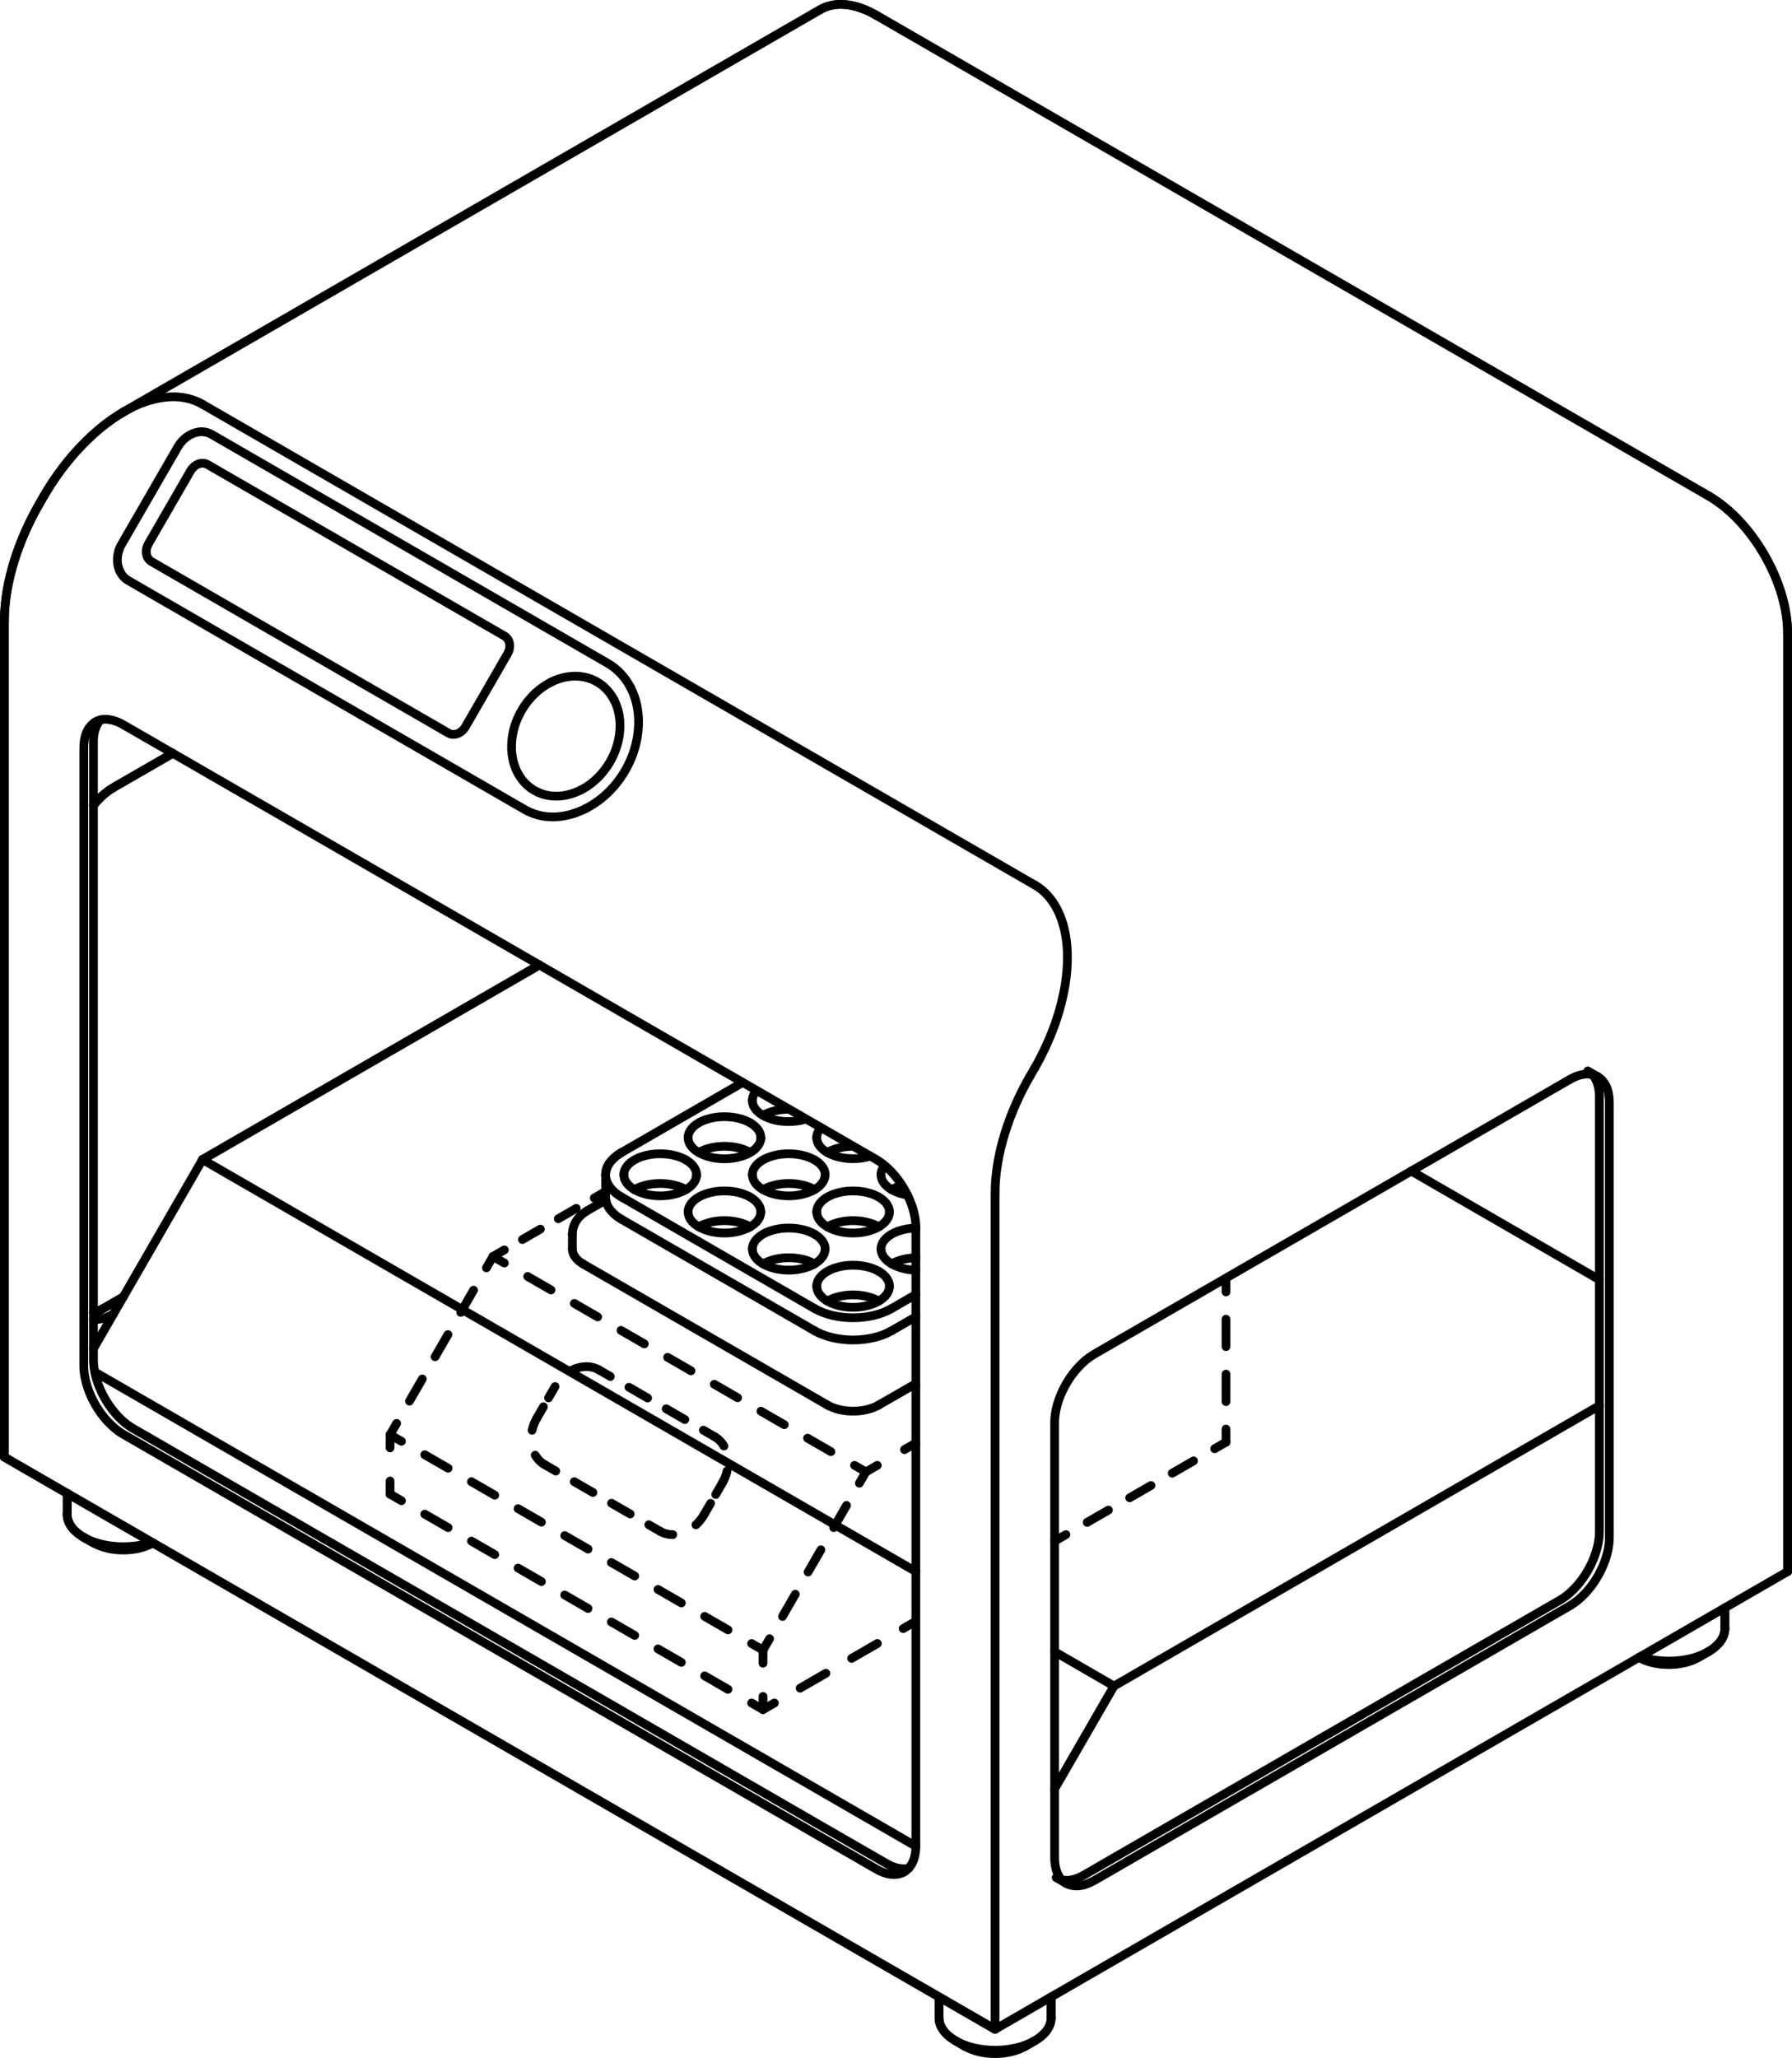 <svg viewBox="0 0 204.94 235.27" xmlns="http://www.w3.org/2000/svg" id="Layer_2"><defs><style>.cls-1,.cls-2,.cls-3,.cls-4,.cls-5,.cls-6,.cls-7,.cls-8,.cls-9,.cls-10,.cls-11{fill:none;stroke:#000;stroke-linecap:round;stroke-linejoin:round;}.cls-2{stroke-dasharray:0 0 3.4 3.4;}.cls-3{stroke-dasharray:0 0 3.08 3.08;}.cls-4{stroke-dasharray:0 0 2.81 2.81;}.cls-5{stroke-dasharray:0 0 3.08 3.08;}.cls-6{stroke-dasharray:0 0 3.14 3.14;}.cls-7{stroke-dasharray:0 0 2.37 2.37;}.cls-8{stroke-dasharray:0 0 2.46 2.46;}.cls-9{stroke-dasharray:0 0 2.93 2.93;}.cls-10{stroke-dasharray:0 0 2.93 2.93;}.cls-11{stroke-dasharray:0 0 2.46 2.46;}</style></defs><g id="Layer_1-2"><line y2="231.99" x2="113.8" y1="166.58" x1=".5" class="cls-1"></line><line y2="132.56" x2="23.16" y1="110.32" x1="61.68" class="cls-1"></line><line y2="230.69" x2="120.21" y1="228.29" x1="120.21" class="cls-1"></line><line y2="186.2" x2="197.26" y1="183.81" x1="197.26" class="cls-1"></line><path d="M9.56,175.74c-.91-.52-1.88-1.42-1.88-2.62" class="cls-1"></path><line y2="175.74" x2="9.56" y1="176.39" x1="10.7" class="cls-1"></line><line y2="170.73" x2="7.69" y1="173.12" x1="7.69" class="cls-1"></line><path d="M109.27,233.3c-.91-.52-1.88-1.42-1.88-2.62" class="cls-1"></path><line y2="233.3" x2="109.27" y1="233.96" x1="110.4" class="cls-1"></line><line y2="233.96" x2="117.2" y1="233.3" x1="118.33" class="cls-1"></line><path d="M120.21,230.69c0,1.2-.97,2.09-1.88,2.62" class="cls-1"></path><line y2="228.29" x2="107.39" y1="230.69" x1="107.39" class="cls-1"></line><path d="M194.24,189.47c-1.88,1.08-4.92,1.08-6.8,0" class="cls-1"></path><line y2="189.47" x2="194.24" y1="188.82" x1="195.38" class="cls-1"></line><path d="M197.26,186.2c0,1.2-.97,2.09-1.88,2.62" class="cls-1"></path><path d="M10.7,150.06c.68-.19,1.13-.49,1.73-.83.56-.32,1.11-.64,1.67-.96" class="cls-1"></path><line y2="1.1" x2="93.8" y1="47.11" x1="14.11" class="cls-1"></line><path d="M19.76,86.12c-1.57.91-3.15,1.82-4.72,2.72-.39.23-.79.45-1.18.68-.26.15-.92.52-1.17.69-.76.49-1.43,1.14-1.99,1.84" class="cls-1"></path><path d="M93.8,1.1c1.01-.58,2.15-.7,3.26-.53,1.11.17,2.19.61,3.14,1.17" class="cls-1"></path><path d="M14.1,47.11c-.21.12-.42.25-.62.38-.42.27-.83.55-1.24.86-.41.31-.82.64-1.21.98-.4.35-.79.71-1.17,1.08-.38.38-.75.76-1.12,1.17-.36.4-.71.81-1.05,1.23-.33.42-.66.84-.97,1.27-.31.43-.6.86-.89,1.3-.28.43-.54.87-.8,1.31" class="cls-1"></path><path d="M.5,71.04c0-4.62,1.73-9.5,3.98-13.4" class="cls-1"></path><line y2="56.68" x2="5.03" y1="57.64" x1="4.48" class="cls-1"></line><line y2="71.04" x2=".5" y1="166.58" x1=".5" class="cls-1"></line><path d="M195.38,56.68c5.01,2.89,9.06,9.92,9.06,15.7" class="cls-1"></path><line y2="1.74" x2="100.21" y1="56.68" x1="195.38" class="cls-1"></line><line y2="72.38" x2="204.44" y1="179.66" x1="204.44" class="cls-1"></line><line y2="132.56" x2="23.16" y1="154.15" x1="10.7" class="cls-1"></line><line y2="179.66" x2="104.74" y1="132.56" x1="23.16" class="cls-1"></line><line y2="211.06" x2="104.74" y1="156.85" x1="10.84" class="cls-1"></line><line y2="160.69" x2="182.92" y1="192.75" x1="127.4" class="cls-1"></line><path d="M182.72,123.09c-1.04-.6-2.3-.21-3.2.32" class="cls-1"></path><path d="M182.1,122.85c.38.41.6.95.71,1.49.06.3.09.6.1.9,0,.34,0,.68,0,1.01v47.65c0,.4.01,1.3-.02,1.71-.05.64-.19,1.25-.38,1.86-.44,1.37-1.2,2.72-2.15,3.8-.43.49-.89.92-1.42,1.31-.26.19-.54.35-.82.51-.44.25-.88.51-1.32.76-9.19,5.31-18.38,10.61-27.57,15.92-4.6,2.65-9.19,5.31-13.79,7.96-2.72,1.57-5.44,3.14-8.16,4.71-.68.39-1.36.79-2.04,1.18-.34.2-.68.39-1.02.59-.21.12-.42.24-.64.35-.65.31-1.43.5-2.17.34" class="cls-1"></path><path d="M121.93,215.3c.68.39,1.48.36,2.18.14.47-.15.83-.35,1.26-.59.72-.41,1.44-.83,2.15-1.24,2.87-1.66,5.75-3.32,8.62-4.98,4.64-2.68,9.29-5.36,13.93-8.04,9.29-5.36,18.57-10.72,27.86-16.09.45-.26.89-.51,1.34-.77.28-.16.56-.33.82-.52.54-.39,1-.83,1.44-1.33.96-1.1,1.72-2.46,2.15-3.85.19-.61.32-1.23.36-1.87.02-.36.01-1.37.01-1.73v-48.31c0-.63-.06-1.21-.3-1.8-.21-.5-.54-.95-1.02-1.23" class="cls-1"></path><path d="M103.41,214c-.73.42-1.57.35-2.31.09-.48-.17-.8-.36-1.23-.61-.43-.25-.87-.5-1.3-.75-1.73-1-3.47-2-5.2-3-3.47-2-6.93-4-10.4-6-6.72-3.88-13.44-7.76-20.16-11.64-13.44-7.76-26.88-15.52-40.32-23.28-1.59-.92-3.19-1.84-4.78-2.76-.8-.46-1.59-.92-2.39-1.38-.4-.23-.8-.46-1.2-.69-.4-.23-.77-.5-1.11-.8-1.63-1.41-2.9-3.62-3.3-5.74-.09-.45-.13-.9-.13-1.36v-70.22c0-.5,0-.87.09-1.37.15-.77.51-1.54,1.24-1.96" class="cls-1"></path><path d="M103.93,213.58c-.82.18-1.67-.07-2.37-.44-.27-.14-2.27-1.31-2.54-1.46-1.71-.98-3.41-1.97-5.12-2.95-3.41-1.97-6.82-3.94-10.23-5.91-6.67-3.85-13.35-7.7-20.02-11.56-13.35-7.7-26.69-15.41-40.04-23.11-1.58-.91-3.16-1.83-4.74-2.74l-2.37-1.37c-.4-.23-.79-.46-1.19-.68-.39-.23-.76-.48-1.11-.78-1.64-1.39-2.91-3.56-3.35-5.66-.09-.45-.15-.91-.16-1.37,0-.45,0-.91,0-1.36v-66.69c0-.31,0-2.62,0-2.93.03-.79.24-1.66.81-2.28" class="cls-1"></path><path d="M10.89,82.53c.96-.55,2.1-.26,2.97.19.21.11,1.36.78,1.57.9.53.3,1.05.61,1.58.91,2.1,1.21,4.21,2.43,6.31,3.64,4.05,2.34,8.1,4.68,12.15,7.01,8.1,4.68,16.2,9.35,24.3,14.03s16.2,9.35,24.3,14.03c4.05,2.34,8.1,4.68,12.15,7.01.9.52,1.8,1.04,2.7,1.56.45.26.9.51,1.35.78.48.29.92.63,1.32,1.01.97.92,1.78,2.1,2.33,3.31.49,1.08.83,2.3.83,3.5" class="cls-1"></path><path d="M13.74,65.37c.15.3.34.54.59.76.12.1.25.19.38.26.13.08.27.15.4.23.53.31,1.07.62,1.6.93,1.07.62,2.14,1.23,3.21,1.85l6.45,3.73c4.3,2.48,8.6,4.97,12.91,7.45,4.3,2.48,8.6,4.97,12.91,7.45,2.15,1.24,4.3,2.48,6.45,3.73.16.09,1.42.82,1.59.91.55.28,1.11.48,1.71.6,1.27.25,2.54.1,3.75-.29" class="cls-1"></path><path d="M179.52,123.41c-18.09,10.44-36.17,20.88-54.26,31.33-.57.33-.99.64-1.47,1.09-.54.51-1,1.06-1.42,1.67-.81,1.19-1.44,2.62-1.67,4.06-.11.7-.09,1.08-.09,1.78v44.95c0,1.37,0,2.73,0,4.1,0,1.05.29,2.33,1.33,2.93" class="cls-1"></path><path d="M104.74,140.41v69.9c0,.78.04,1.45-.22,2.22-.2.59-.55,1.14-1.11,1.46" class="cls-1"></path><path d="M118.33,122.1c.26-.44.5-.89.73-1.35.24-.47.47-.94.68-1.42.22-.49.43-.98.62-1.48.2-.5.38-1.01.54-1.52.17-.51.32-1.03.45-1.55.13-.52.25-1.04.35-1.55.1-.51.18-1.03.24-1.54.06-.5.1-1,.12-1.5.02-.48.02-.97,0-1.44-.02-.46-.06-.91-.12-1.36-.06-.43-.14-.85-.24-1.26-.1-.39-.21-.78-.35-1.15-.13-.35-.28-.7-.45-1.03-.16-.31-.34-.61-.54-.9-.19-.27-.4-.52-.62-.76-.21-.23-.44-.44-.68-.63-.23-.18-.48-.35-.73-.5" class="cls-1"></path><path d="M23.16,46.22c-.26-.15-.52-.28-.8-.39-.29-.11-.58-.21-.89-.28-.32-.07-.64-.13-.97-.16-.34-.03-.69-.04-1.05-.02-.37.02-.74.06-1.11.12-.39.07-.78.16-1.17.27-.41.12-.81.26-1.21.42-.42.17-.83.36-1.24.58-.21.11-.42.22-.62.34" class="cls-1"></path><line y2="136.45" x2="113.8" y1="231.99" x1="113.8" class="cls-1"></line><line y2="179.66" x2="204.44" y1="231.99" x1="113.8" class="cls-1"></line><line y2="231.99" x2="113.8" y1="166.58" x1=".5" class="cls-1"></line><line y2="192.75" x2="127.4" y1="188.82" x1="120.6" class="cls-1"></line><line y2="133.87" x2="161.39" y1="146.3" x1="182.91" class="cls-1"></line><line y2="132.56" x2="23.16" y1="110.32" x1="61.68" class="cls-1"></line><path d="M17.35,176.31c-1.25.43-2.65.57-3.96.49-1.29-.08-2.69-.4-3.83-1.06" class="cls-1"></path><line y2="230.69" x2="120.21" y1="228.29" x1="120.21" class="cls-1"></line><line y2="186.2" x2="197.26" y1="183.81" x1="197.26" class="cls-1"></line><path d="M72.13,78.64c-.37-.73-.83-1.35-1.43-1.92-.64-.6-1.09-.83-1.83-1.26-1.35-.78-2.69-1.55-4.04-2.33-2.68-1.55-5.37-3.1-8.05-4.65-5.37-3.1-10.73-6.2-16.1-9.3-5.37-3.1-10.73-6.2-16.1-9.3-.28-.16-.55-.34-.87-.43-.35-.1-.68-.12-1.04-.06-.8.13-1.5.61-2,1.22-.25.31-.44.66-.63,1-.21.36-.41.71-.62,1.07-.41.71-.82,1.42-1.23,2.13-.78,1.35-1.56,2.7-2.34,4.05-.39.67-.78,1.35-1.17,2.02-.19.34-.39.67-.58,1.01-.21.37-.36.59-.5,1" class="cls-1"></path><path d="M67.03,92.41c2.41-1.23,4.27-3.44,5.24-5.92.96-2.46,1.11-5.4-.13-7.85" class="cls-1"></path><line y2="204.52" x2="120.6" y1="192.75" x1="127.4" class="cls-1"></line><path d="M9.56,175.74c-.91-.52-1.88-1.42-1.88-2.62" class="cls-1"></path><line y2="175.74" x2="9.56" y1="176.39" x1="10.7" class="cls-1"></line><line y2="170.73" x2="7.69" y1="173.12" x1="7.69" class="cls-1"></line><path d="M17.5,176.39c-1.88,1.08-4.92,1.08-6.8,0" class="cls-1"></path><path d="M118.33,233.3c-2.5,1.45-6.56,1.45-9.06,0" class="cls-1"></path><path d="M117.2,233.96c-1.88,1.08-4.92,1.08-6.8,0" class="cls-1"></path><path d="M109.27,233.3c-.91-.52-1.88-1.42-1.88-2.62" class="cls-1"></path><line y2="233.3" x2="109.27" y1="233.96" x1="110.4" class="cls-1"></line><line y2="233.96" x2="117.2" y1="233.3" x1="118.33" class="cls-1"></line><path d="M120.21,230.69c0,1.2-.97,2.09-1.88,2.62" class="cls-1"></path><line y2="228.29" x2="107.39" y1="230.69" x1="107.39" class="cls-1"></line><path d="M195.38,188.82c-1.14.66-2.54.98-3.83,1.06-1.31.08-2.71-.07-3.96-.49" class="cls-1"></path><path d="M194.24,189.47c-1.88,1.08-4.92,1.08-6.8,0" class="cls-1"></path><line y2="189.47" x2="194.24" y1="188.82" x1="195.38" class="cls-1"></line><path d="M197.26,186.2c0,1.2-.97,2.09-1.88,2.62" class="cls-1"></path><path d="M21.79,53.83c-1.22,2.11-2.43,4.22-3.65,6.32-.3.53-.61,1.05-.91,1.58-.27.46-.52.81-.5,1.39.01.42.19.83.56,1.06.12.07,1.16.67,1.28.74,3.86,2.23,7.71,4.45,11.57,6.68,3.86,2.23,7.71,4.45,11.57,6.68,1.98,1.14,3.95,2.28,5.93,3.42.99.57,1.98,1.14,2.96,1.71.13.08.59.35.73.42.21.11.42.15.65.12.54-.05.99-.43,1.25-.87,1.22-2.11,2.43-4.22,3.65-6.32l.91-1.58c.27-.46.52-.81.5-1.39-.01-.42-.19-.83-.56-1.06-.12-.07-1.16-.67-1.28-.74-3.86-2.23-7.71-4.45-11.57-6.68-3.86-2.23-7.71-4.45-11.57-6.68-1.98-1.14-3.95-2.28-5.93-3.42-.99-.57-1.98-1.14-2.96-1.71-.13-.08-.59-.35-.73-.42-.21-.11-.42-.15-.65-.12-.54.05-.99.43-1.25.87Z" class="cls-1"></path><path d="M70.24,80.05c-.65-1.28-1.76-2.23-3.18-2.59-1.4-.36-2.85-.09-4.1.55" class="cls-1"></path><path d="M66.44,90.31c1.79-.91,3.18-2.57,3.9-4.42.72-1.83.83-4.02-.1-5.85" class="cls-1"></path><path d="M62.97,78.01c-2.15,1.1-3.72,3.25-4.26,5.56-.27,1.17-.29,2.41.02,3.58.32,1.17.97,2.22,1.97,2.95" class="cls-1"></path><path d="M61.56,90.59c1.6.71,3.38.48,4.87-.28" class="cls-1"></path><path d="M60.7,90.09c.27.2.56.36.86.5" class="cls-1"></path><path d="M13.61,62.9c-.28.79-.26,1.71.13,2.47" class="cls-1"></path><path d="M65.69,92.97c.47-.15.91-.34,1.35-.56" class="cls-1"></path><path d="M117.78,123.05c-2.25,3.9-3.98,8.78-3.98,13.4" class="cls-1"></path><line y2="101.17" x2="118.33" y1="46.22" x1="23.16" class="cls-1"></line><path d="M10.7,150.06c.68-.19,1.13-.49,1.73-.83.56-.32,1.11-.64,1.67-.96" class="cls-1"></path><path d="M10.7,150.83c.8.07,1.61-.23,2.27-.61" class="cls-1"></path><line y2="1.1" x2="93.8" y1="47.11" x1="14.11" class="cls-1"></line><path d="M19.76,86.12c-1.57.91-3.15,1.82-4.72,2.72-.39.23-.79.45-1.18.68-.26.15-.92.52-1.17.69-.76.49-1.43,1.14-1.99,1.84" class="cls-1"></path><line y2="123.09" x2="182.72" y1="122.43" x1="181.59" class="cls-1"></line><line y2="214.65" x2="120.79" y1="215.3" x1="121.93" class="cls-1"></line><path d="M93.8,1.1c1.01-.58,2.15-.7,3.26-.53,1.11.17,2.19.61,3.14,1.17" class="cls-1"></path><path d="M14.1,47.11c-.21.12-.42.25-.62.38-.42.27-.83.55-1.24.86-.41.31-.82.64-1.21.98-.4.35-.79.71-1.17,1.08-.38.38-.75.76-1.12,1.17-.36.4-.71.81-1.05,1.23-.33.42-.66.84-.97,1.27-.31.43-.6.86-.89,1.3-.28.43-.54.87-.8,1.31" class="cls-1"></path><path d="M.5,71.04c0-4.62,1.73-9.5,3.98-13.4" class="cls-1"></path><line y2="56.68" x2="5.03" y1="57.64" x1="4.48" class="cls-1"></line><line y2="123.05" x2="117.78" y1="122.1" x1="118.33" class="cls-1"></line><line y2="71.04" x2=".5" y1="166.58" x1=".5" class="cls-1"></line><path d="M195.38,56.68c5.01,2.89,9.06,9.92,9.06,15.7" class="cls-1"></path><line y2="1.74" x2="100.21" y1="56.68" x1="195.38" class="cls-1"></line><line y2="72.38" x2="204.44" y1="179.66" x1="204.44" class="cls-1"></line><line y2="136.96" x2="67.96" y1="136.21" x1="69.26" class="cls-1"></line><line y2="142.3" x2="58.71" y1="138.14" x1="65.9" class="cls-7"></line><line y2="143.64" x2="56.38" y1="142.89" x1="57.68" class="cls-1"></line><line y2="131.75" x2="71.09" y1="123.75" x1="84.94" class="cls-1"></line><path d="M71.09,131.75c-.88.51-1.83,1.38-1.83,2.55" class="cls-1"></path><line y2="171.56" x2="45.91" y1="170.81" x1="44.61" class="cls-1"></line><line y2="193.92" x2="84.63" y1="173.1" x1="48.58" class="cls-3"></line><line y2="195.44" x2="87.26" y1="194.69" x1="85.96" class="cls-1"></line><line y2="169.31" x2="44.61" y1="170.81" x1="44.61" class="cls-1"></line><line y2="164.02" x2="44.61" y1="165.52" x1="44.61" class="cls-1"></line><line y2="175.44" x2="121.9" y1="176.19" x1="120.6" class="cls-1"></line><line y2="166.32" x2="137.69" y1="174.04" x1="124.33" class="cls-4"></line><line y2="164.87" x2="140.21" y1="165.62" x1="138.91" class="cls-1"></line><line y2="163.37" x2="140.21" y1="164.87" x1="140.21" class="cls-1"></line><line y2="149.26" x2="140.21" y1="160.23" x1="140.21" class="cls-6"></line><line y2="146.19" x2="140.21" y1="147.69" x1="140.21" class="cls-1"></line><line y2="162.72" x2="45.36" y1="164.02" x1="44.61" class="cls-1"></line><line y2="146.21" x2="54.9" y1="160.18" x1="46.83" class="cls-9"></line><line y2="143.64" x2="56.38" y1="144.94" x1="55.63" class="cls-1"></line><path d="M85.79,140.25c-1.62-.94-4.26-.94-5.88,0" class="cls-1"></path><path d="M93.15,144.49c-1.62-.94-4.26-.94-5.88,0" class="cls-1"></path><path d="M100.5,148.74c-1.62-.94-4.26-.94-5.88,0" class="cls-1"></path><path d="M104.74,143.79c-1.01.02-2,.26-2.77.7" class="cls-1"></path><path d="M100.5,140.25c-1.62-.94-4.26-.94-5.88,0" class="cls-1"></path><path d="M93.15,136c-1.62-.94-4.26-.94-5.88,0" class="cls-1"></path><path d="M97.39,131.05c-1.01.02-2.01.26-2.78.7" class="cls-1"></path><path d="M103.13,135.53c-.42.11-.81.27-1.16.47" class="cls-1"></path><path d="M71.09,131.75c-.88.51-1.83,1.38-1.83,2.55" class="cls-1"></path><path d="M93.15,152.13c2.44,1.41,6.39,1.41,8.82,0" class="cls-1"></path><line y2="134.45" x2="79.66" y1="134.3" x1="79.66" class="cls-1"></line><line y2="130.2" x2="87.01" y1="130.06" x1="87.01" class="cls-1"></line><path d="M78.44,136c-1.62-.94-4.26-.94-5.88,0" class="cls-1"></path><path d="M78.44,132.6c.59.34,1.22.92,1.22,1.7" class="cls-1"></path><path d="M85.79,136.85c.59.34,1.22.92,1.22,1.7" class="cls-1"></path><path d="M93.15,141.09c.59.34,1.22.92,1.22,1.7" class="cls-1"></path><path d="M100.5,145.34c.59.34,1.22.92,1.22,1.7" class="cls-1"></path><path d="M100.5,136.85c.59.34,1.22.92,1.22,1.7" class="cls-1"></path><path d="M93.15,132.6c.59.34,1.22.92,1.22,1.7" class="cls-1"></path><path d="M85.79,131.75c-1.62-.94-4.26-.94-5.88,0" class="cls-1"></path><path d="M85.79,128.36c.59.34,1.22.92,1.22,1.7" class="cls-1"></path><path d="M90.2,126.81c-1.06,0-2.13.23-2.94.7" class="cls-1"></path><line y2="149.59" x2="93.15" y1="136.85" x1="71.09" class="cls-1"></line><line y2="147.99" x2="104.74" y1="149.59" x1="101.97" class="cls-1"></line><path d="M93.15,149.59c2.44,1.41,6.39,1.41,8.82,0" class="cls-1"></path><line y2="152.13" x2="93.15" y1="139.4" x1="71.09" class="cls-1"></line><line y2="150.54" x2="104.74" y1="152.13" x1="101.97" class="cls-1"></line><path d="M78.69,138.55c0-.74.57-1.3,1.12-1.64.58-.36,1.28-.57,1.95-.68,1.28-.2,2.87-.05,4.03.62" class="cls-1"></path><path d="M86.04,142.79c0-.74.57-1.3,1.12-1.64.58-.36,1.28-.57,1.95-.68,1.28-.2,2.87-.05,4.03.62" class="cls-1"></path><path d="M93.4,147.04c0-.74.57-1.3,1.12-1.64.58-.36,1.28-.57,1.95-.68,1.28-.2,2.87-.05,4.03.62" class="cls-1"></path><path d="M100.75,142.79c0-.74.57-1.3,1.12-1.64.58-.36,1.28-.57,1.95-.68.29-.05.6-.07.91-.08" class="cls-1"></path><path d="M93.4,138.55c0-.74.57-1.3,1.12-1.64.58-.36,1.28-.57,1.95-.68,1.28-.2,2.87-.05,4.03.62" class="cls-1"></path><path d="M86.04,134.3c0-.74.57-1.3,1.12-1.64.58-.36,1.28-.57,1.95-.68,1.28-.2,2.87-.05,4.03.62" class="cls-1"></path><path d="M93.4,130.06c0-.44.2-.81.48-1.12" class="cls-1"></path><path d="M100.75,134.3c0-.37.14-.69.35-.97" class="cls-1"></path><line y2="160.62" x2="94.62" y1="144.49" x1="66.67" class="cls-1"></line><line y2="158.18" x2="104.74" y1="160.62" x1="100.5" class="cls-1"></line><path d="M94.62,160.62c1.62.94,4.26.94,5.88,0" class="cls-1"></path><line y2="141.09" x2="65.46" y1="142.79" x1="65.46" class="cls-1"></line><path d="M65.46,142.79c0,.78.63,1.36,1.22,1.7" class="cls-1"></path><line y2="137.18" x2="69.29" y1="138.44" x1="67.1" class="cls-1"></line><path d="M65.46,141.09c0-.45.11-.88.31-1.27.08-.16.17-.31.28-.45.28-.38.65-.69,1.06-.93" class="cls-1"></path><line y2="193.94" x2="87.26" y1="195.44" x1="87.26" class="cls-1"></line><line y2="188.64" x2="87.26" y1="190.14" x1="87.26" class="cls-1"></line><line y2="194.69" x2="88.56" y1="195.44" x1="87.26" class="cls-1"></line><line y2="187.03" x2="101.82" y1="192.99" x1="91.51" class="cls-2"></line><line y2="185.43" x2="104.59" y1="186.18" x1="103.29" class="cls-1"></line><line y2="169.56" x2="98.28" y1="168.27" x1="99.03" class="cls-1"></line><line y2="186.07" x2="88.75" y1="172.1" x1="96.81" class="cls-10"></line><line y2="188.64" x2="87.26" y1="187.34" x1="88.01" class="cls-1"></line><path d="M62.26,167.42c-.45-.26-.8-.63-1.05-1.06" class="cls-1"></path><path d="M60.85,163.51c.11-.49.3-.96.55-1.39" class="cls-1"></path><path d="M81.74,164.25c.45.26.8.63,1.05,1.06" class="cls-1"></path><path d="M83.15,168.16c-.11.49-.3.96-.55,1.39" class="cls-1"></path><polyline points="100.33 167.52 99.03 168.27 100.33 167.52" class="cls-1"></polyline><polyline points="103.44 165.72 104.74 164.97 103.44 165.72" class="cls-1"></polyline><line y2="164.77" x2="45.91" y1="164.02" x1="44.61" class="cls-1"></line><line y2="187.12" x2="84.63" y1="166.31" x1="48.58" class="cls-3"></line><line y2="188.64" x2="87.26" y1="187.89" x1="85.96" class="cls-1"></line><line y2="144.39" x2="57.68" y1="143.64" x1="56.38" class="cls-1"></line><line y2="166.74" x2="96.39" y1="145.93" x1="60.35" class="cls-5"></line><line y2="168.27" x2="99.03" y1="167.52" x1="97.73" class="cls-1"></line><line y2="174.31" x2="74.2" y1="175.06" x1="75.5" class="cls-1"></line><line y2="168.78" x2="64.62" y1="173.08" x1="72.07" class="cls-8"></line><line y2="167.42" x2="62.26" y1="168.17" x1="63.56" class="cls-1"></line><line y2="170.85" x2="81.85" y1="169.55" x1="82.6" class="cls-1"></line><line y2="173.15" x2="80.52" y1="171.86" x1="81.27" class="cls-1"></line><path d="M80.52,173.15c-.25.43-.56.83-.93,1.17" class="cls-1"></path><path d="M76.94,175.44c-.49,0-.99-.12-1.44-.38" class="cls-1"></path><path d="M65.41,156.64c.45-.23.94-.37,1.44-.4" class="cls-1"></path><path d="M67.06,156.23c.49,0,.98.12,1.44.38" class="cls-1"></path><line y2="160.82" x2="62.15" y1="162.12" x1="61.4" class="cls-1"></line><line y2="158.51" x2="63.48" y1="159.81" x1="62.73" class="cls-1"></line><line y2="157.36" x2="69.8" y1="156.61" x1="68.5" class="cls-1"></line><line y2="162.89" x2="79.37" y1="158.59" x1="71.93" class="cls-11"></line><line y2="164.25" x2="81.74" y1="163.5" x1="80.44" class="cls-1"></line><line y2="136" x2="72.56" y1="136" x1="72.56" class="cls-1"></line><path d="M71.34,134.3c0-.74.57-1.3,1.12-1.64.58-.36,1.28-.57,1.95-.68,1.28-.2,2.87-.05,4.03.62" class="cls-1"></path><path d="M79.66,134.3c0,.46-.22.85-.52,1.17-.3.31-.69.55-1.08.73-.79.35-1.7.51-2.55.51-.85,0-1.77-.15-2.56-.51-.39-.18-.78-.41-1.08-.73-.3-.31-.52-.71-.52-1.17" class="cls-1"></path><path d="M87.01,138.55c0,.46-.22.85-.52,1.17-.3.31-.69.55-1.08.73-.79.35-1.7.51-2.55.51-.85,0-1.77-.15-2.56-.51-.39-.18-.78-.41-1.08-.73-.3-.31-.52-.71-.52-1.17" class="cls-1"></path><path d="M94.36,142.79c0,.46-.22.85-.52,1.17-.3.31-.69.55-1.08.73-.79.35-1.7.51-2.55.51-.85,0-1.77-.15-2.56-.51-.39-.18-.78-.41-1.08-.73-.3-.31-.52-.71-.52-1.17" class="cls-1"></path><path d="M101.72,147.04c0,.46-.22.85-.52,1.17-.3.31-.69.55-1.08.73-.79.35-1.7.51-2.55.51-.85,0-1.77-.15-2.56-.51-.39-.18-.78-.41-1.08-.73-.3-.31-.52-.71-.52-1.17" class="cls-1"></path><path d="M104.74,145.19c-.85,0-1.59-.15-2.38-.51-.39-.18-.78-.41-1.08-.73-.3-.31-.52-.71-.52-1.17" class="cls-1"></path><path d="M101.72,138.55c0,.46-.22.85-.52,1.17-.3.31-.69.55-1.08.73-.79.35-1.7.51-2.55.51-.85,0-1.77-.15-2.56-.51-.39-.18-.78-.41-1.08-.73-.3-.31-.52-.71-.52-1.17" class="cls-1"></path><path d="M94.36,134.3c0,.46-.22.85-.52,1.17-.3.31-.69.55-1.08.73-.79.35-1.7.51-2.55.51-.85,0-1.77-.15-2.56-.51-.39-.18-.78-.41-1.08-.73-.3-.31-.52-.71-.52-1.17" class="cls-1"></path><path d="M78.69,130.06c0-.74.57-1.3,1.12-1.64.58-.36,1.28-.57,1.95-.68,1.28-.2,2.87-.05,4.03.62" class="cls-1"></path><path d="M87.01,130.06c0,.46-.22.85-.52,1.17-.3.31-.69.55-1.08.73-.79.35-1.7.51-2.55.51-.85,0-1.77-.15-2.56-.51-.39-.18-.78-.41-1.08-.73-.3-.31-.52-.71-.52-1.17" class="cls-1"></path><path d="M86.04,125.81c0-.44.2-.81.48-1.12" class="cls-1"></path><path d="M92.17,127.93c-.64.2-1.32.29-1.97.29-.85,0-1.77-.15-2.56-.51-.39-.18-.78-.41-1.08-.73-.3-.31-.52-.71-.52-1.17" class="cls-1"></path><path d="M99.53,132.17c-.64.2-1.32.29-1.97.29-.85,0-1.77-.15-2.56-.51-.39-.18-.78-.41-1.08-.73-.3-.31-.52-.71-.52-1.17" class="cls-1"></path><path d="M103.76,136.61c-.49-.08-.97-.22-1.4-.41-.39-.18-.78-.41-1.08-.73-.3-.31-.52-.71-.52-1.17" class="cls-1"></path><line y2="134.3" x2="69.26" y1="136.85" x1="69.26" class="cls-1"></line><path d="M69.26,136.85c0,1.17.94,2.04,1.83,2.55" class="cls-1"></path><path d="M69.26,134.3c0,1.17.94,2.04,1.83,2.55" class="cls-1"></path></g></svg>